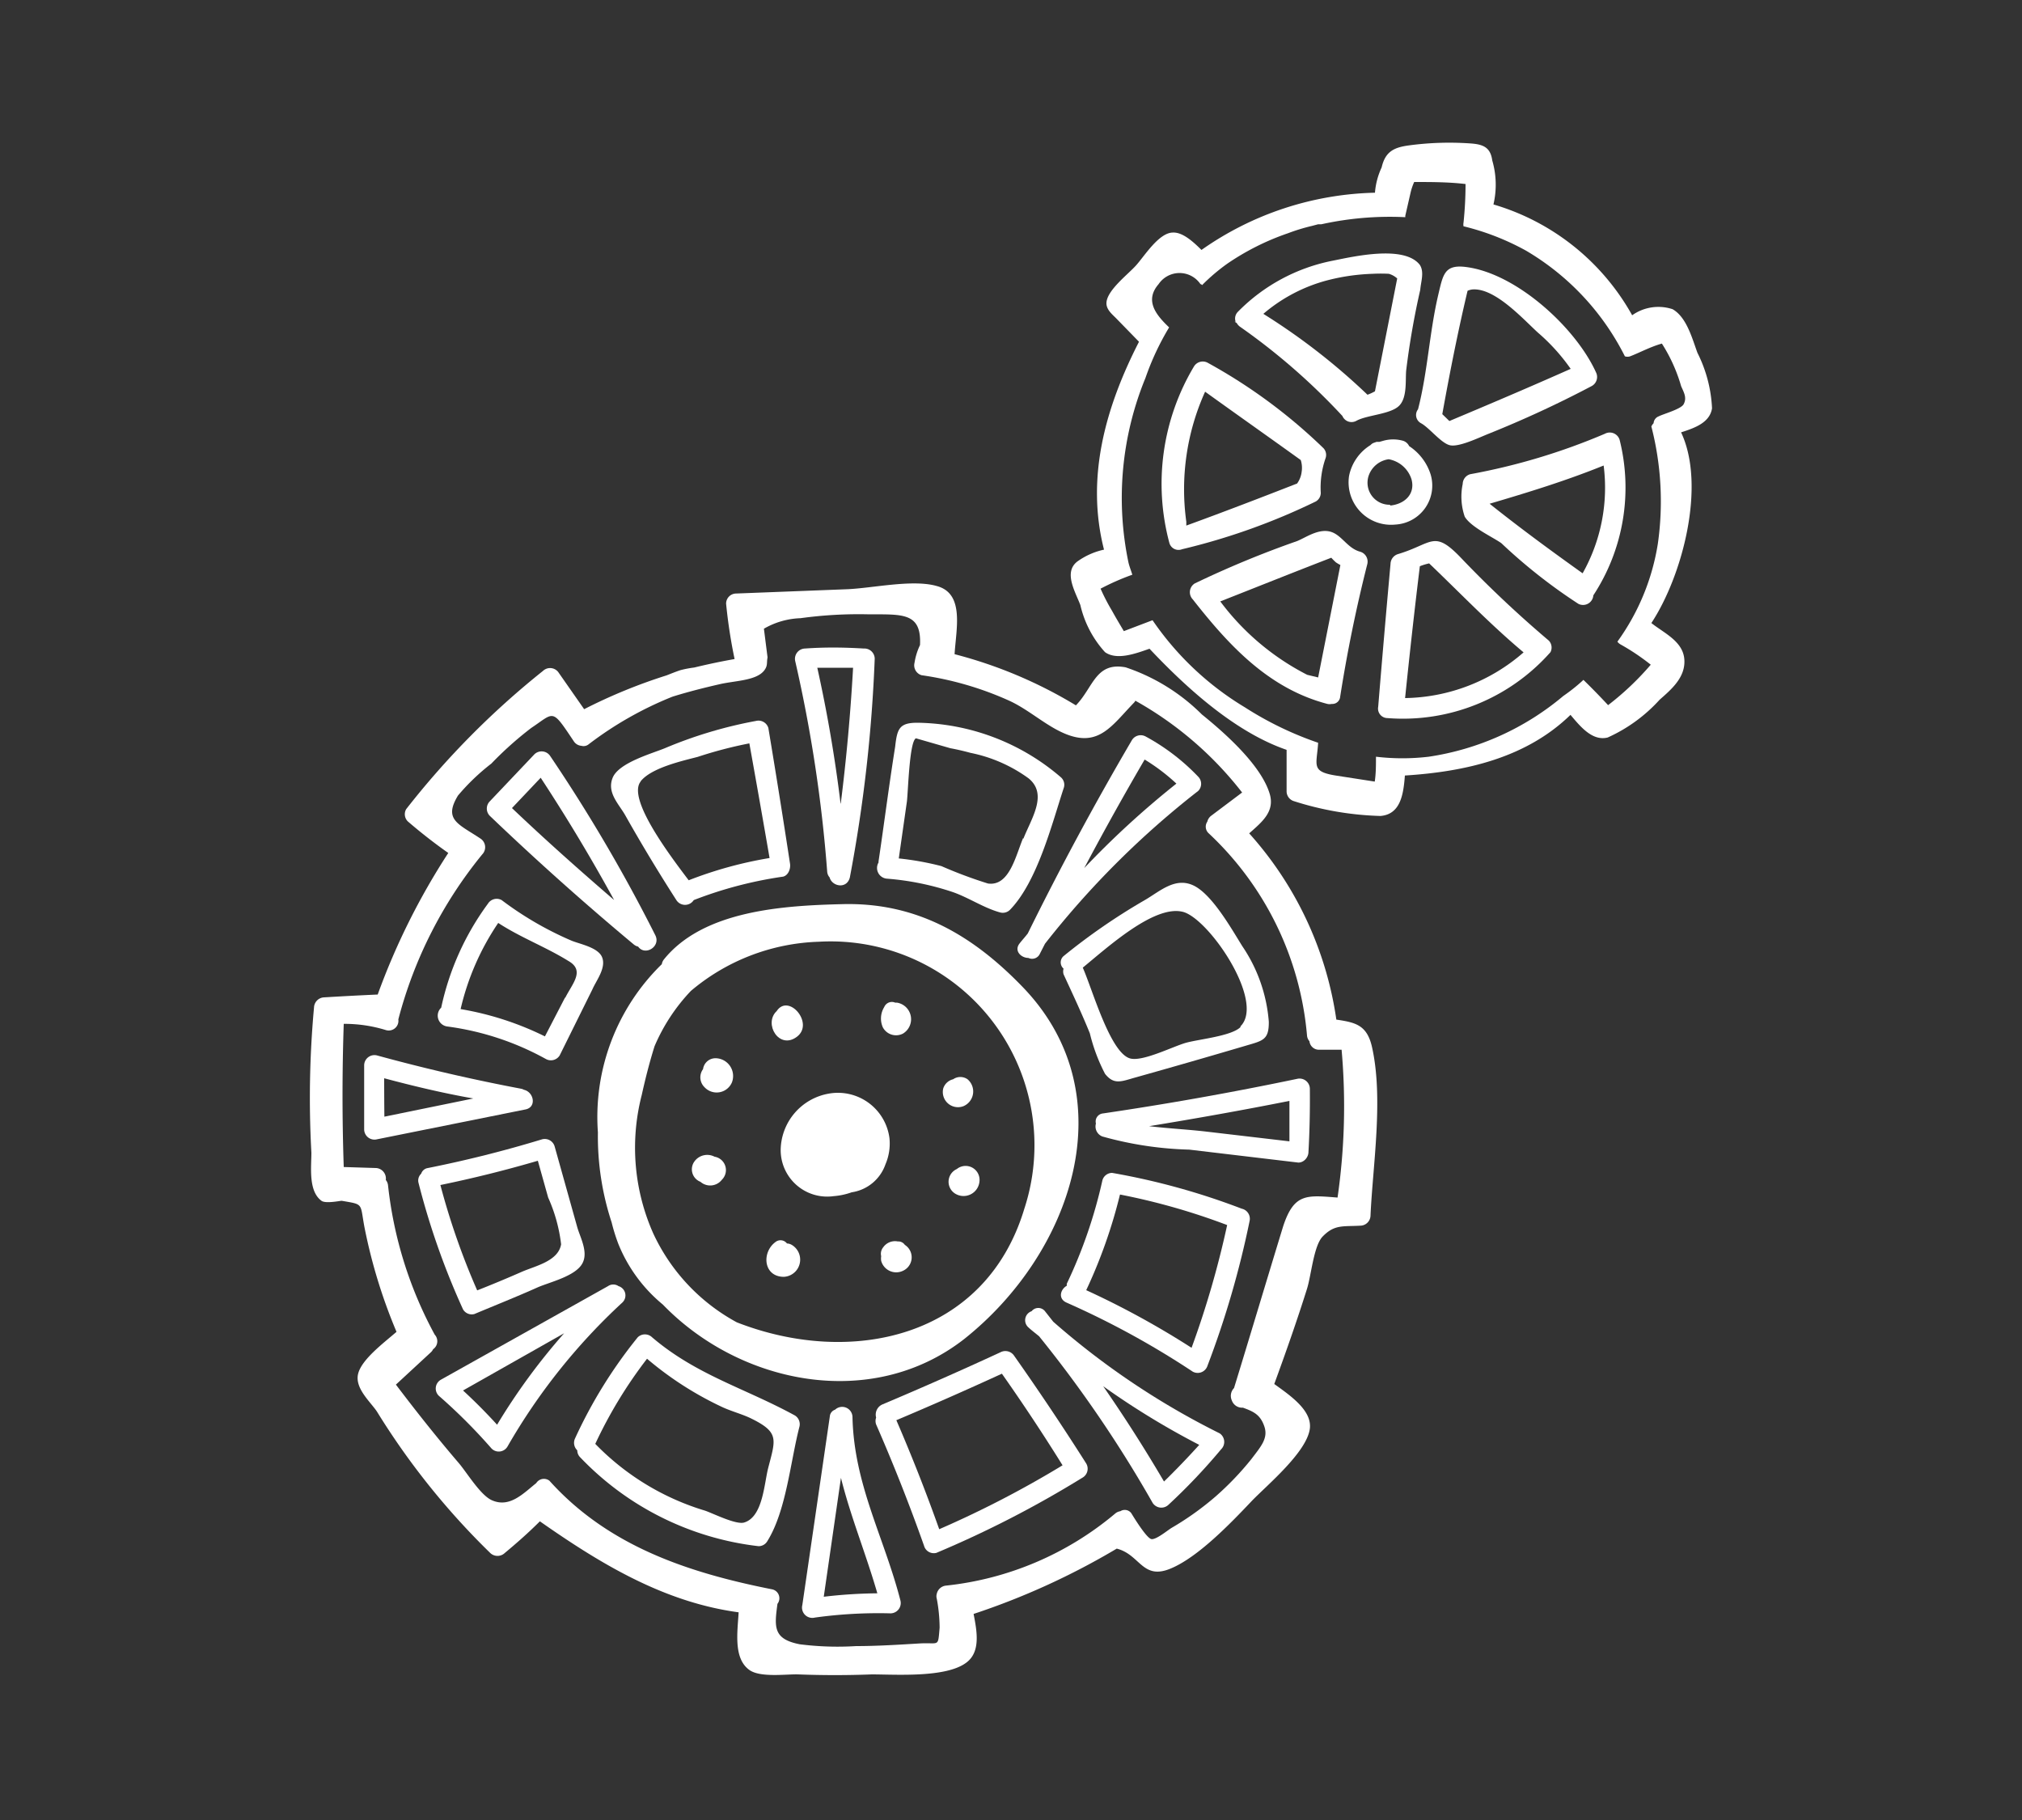 <svg xmlns="http://www.w3.org/2000/svg" viewBox="0 0 100 90"><rect x="0" y="0" width="100" height="90" fill="#333333" stroke="none"/><defs><style>.cls-1{fill:#fff;}.cls-2{fill:none;}</style></defs><title>icon-engineering-white</title><g id="Layer_2" data-name="Layer 2"><g id="Layer_1-2" data-name="Layer 1"><path class="cls-1" d="M67.85,51.76c-.25-1.08-.82-1.2-1.76-1.34a17.5,17.5,0,0,0-4.31-9.21c.64-.57,1.3-1.09,1-2-.45-1.42-2.25-3-3.34-3.88A9.7,9.7,0,0,0,55.67,33c-1.49-.28-1.6,1-2.46,1.88a22.35,22.35,0,0,0-6-2.53c.07-1.23.51-3-.88-3.37-1.21-.35-3.24.12-4.5.16l-5.42.21a.5.5,0,0,0-.5.5,25.45,25.45,0,0,0,.42,2.74c-.68.12-1.34.26-2,.42a5.28,5.28,0,0,0-.68.13c-.24.08-.46.17-.69.26a26.37,26.37,0,0,0-4.07,1.67l-1.25-1.79a.51.51,0,0,0-.79-.1,41.17,41.17,0,0,0-6.76,6.83.5.5,0,0,0,.08.61c.64.55,1.29,1.06,2,1.56a34.11,34.11,0,0,0-3.49,7q-1.33.06-2.65.14a.52.52,0,0,0-.5.5A49,49,0,0,0,15.4,57c0,.71-.16,1.9.5,2.38.2.15.91,0,1,0,1.1.19.9.1,1.12,1.28a26.41,26.41,0,0,0,1.59,5.2c-.66.57-1.73,1.37-1.9,2.08s.6,1.37.93,1.86a36.41,36.41,0,0,0,5.61,7,.52.52,0,0,0,.71,0c.6-.5,1.17-1,1.74-1.57,3,2.1,6.13,4,9.83,4.5-.06,1-.26,2.28.53,2.85.54.39,1.84.2,2.41.22q1.82.07,3.64,0c1.18,0,3.69.18,4.69-.59.7-.53.52-1.53.35-2.4a35.91,35.91,0,0,0,7.08-3.23h0c1.15.29,1.26,1.55,2.63,1s3-2.25,4.07-3.38c.76-.78,2.63-2.34,2.84-3.49.17-.93-.93-1.68-1.75-2.27.57-1.56,1.12-3.12,1.62-4.71.21-.67.33-2.12.77-2.58.59-.61,1-.49,1.87-.54a.51.51,0,0,0,.5-.5C67.89,57.64,68.43,54.32,67.85,51.76Zm-1.7,7.46C64.62,59.1,64,59,63.46,60.64c-.82,2.68-1.62,5.36-2.43,8a.55.55,0,0,0-.11.61.54.54,0,0,0,.55.36c.52.19.86.34,1.06.93s-.18,1-.64,1.61A14.6,14.6,0,0,1,60.12,74a14.43,14.43,0,0,1-2.17,1.55c-.19.11-.76.59-1,.56s-.89-1.1-1-1.28a.4.4,0,0,0-.54-.1.5.5,0,0,0-.25.11,15.54,15.54,0,0,1-8.38,3.57.52.52,0,0,0-.45.4.44.44,0,0,0,0,.25,8,8,0,0,1,.14,1.43c-.09,1,0,.72-1,.78s-2.09.13-3.13.13a14.8,14.8,0,0,1-2.79-.09c-1.33-.26-1.25-.87-1.1-2a.45.45,0,0,0-.28-.72c-4.13-.82-8.09-2.13-11-5.37l0,0,0,0a.45.45,0,0,0-.65.12c-.64.51-1.32,1.25-2.21.84-.56-.26-1.22-1.36-1.62-1.83-1.08-1.26-2.11-2.56-3.11-3.88l1.72-1.59a.49.49,0,0,0,.12-.16A.48.48,0,0,0,21.5,66a19.94,19.94,0,0,1-2.31-7.39.5.5,0,0,0-.11-.26.52.52,0,0,0-.47-.59L17,57.71q-.12-3.54,0-7.08a6.94,6.94,0,0,1,2.09.31.48.48,0,0,0,.61-.53,21.46,21.46,0,0,1,4.15-8.16.51.51,0,0,0-.1-.79c-1.08-.72-1.83-.92-1.1-2.12a10.74,10.74,0,0,1,1.65-1.58A17.35,17.35,0,0,1,26.27,36c1.17-.78,1-1,2.11.66a.49.49,0,0,0,.37.22.4.4,0,0,0,.37-.08,17.57,17.57,0,0,1,4.14-2.35c.77-.24,1.56-.44,2.35-.62s1.88-.17,2.23-.74c.13-.21.07-.34.12-.58l-.18-1.42a3.87,3.87,0,0,1,1.81-.52A21.08,21.08,0,0,1,43,30.38c1.66,0,2.58-.08,2.5,1.52a3.09,3.09,0,0,0-.27.87.51.51,0,0,0,.35.62,16,16,0,0,1,4.31,1.25c1,.45,1.86,1.28,2.85,1.67,1.63.64,2.27-.46,3.36-1.58a.48.48,0,0,0,.05-.08,17.47,17.47,0,0,1,5.28,4.54L59.9,40.34a.51.51,0,0,0-.19.29.44.44,0,0,0,.07.58,15.51,15.51,0,0,1,4.86,10,.49.49,0,0,0,.12.28.47.47,0,0,0,.47.42h1.12A31.56,31.56,0,0,1,66.15,59.22Z"/><path class="cls-1" d="M83.95,17.45c-.26-.7-.53-1.76-1.23-2.16a2.24,2.24,0,0,0-2,.3,11.59,11.59,0,0,0-6.86-5.48,4.29,4.29,0,0,0-.06-2.18v0c-.09-.67-.48-.8-1.12-.84a14.93,14.93,0,0,0-3,.1c-.75.1-1.17.31-1.35,1.09h0A3.62,3.62,0,0,0,68,9.53a15.49,15.49,0,0,0-8.58,2.83c-.43-.43-.94-.88-1.41-.86-.7,0-1.42,1.18-1.84,1.64S54.72,14.38,54.72,15c0,.31.28.54.47.73l1.14,1.17c-1.66,3.24-2.64,6.72-1.73,10.28a3.56,3.56,0,0,0-1.31.58c-.71.53-.11,1.5.14,2.16a5.19,5.19,0,0,0,1.22,2.33c.58.41,1.49.08,2.2-.17,1.81,1.92,4.22,4.12,6.78,5q0,1,0,2.06a.51.51,0,0,0,.37.48,15.35,15.35,0,0,0,4.27.73c1-.08,1.14-1.08,1.21-2,3-.19,6-.87,8.19-3,.49.58,1.08,1.31,1.84,1.12a7.75,7.75,0,0,0,2.57-1.87c.58-.51,1.29-1.11,1.22-2s-1-1.29-1.63-1.79c1.54-2.34,2.71-6.8,1.47-9.43.65-.21,1.42-.47,1.53-1.19A6.77,6.77,0,0,0,83.95,17.45ZM83.26,20c-.15.24-1,.47-1.23.59a.39.39,0,0,0-.25.34.51.51,0,0,0-.11.16,14.85,14.85,0,0,1,.32,5.8,11.26,11.26,0,0,1-2,4.84.49.49,0,0,0,.16.14,11,11,0,0,1,1.49,1,14,14,0,0,1-2.11,2c-.4-.43-.8-.84-1.22-1.25-.31.29-.64.55-1,.8a13.39,13.39,0,0,1-6.65,3,11.06,11.06,0,0,1-2.61,0s0,0,0,0c0,.42,0,.82-.06,1.23l-1.87-.29c-1.31-.2-1-.5-.93-1.63a16.71,16.71,0,0,1-3.62-1.75A14.7,14.7,0,0,1,57,30.67l-1.42.54c-.2-.34-.4-.67-.58-1a9.83,9.83,0,0,1-.57-1.1A12.17,12.17,0,0,1,56,28.42c-.06-.2-.14-.39-.19-.6a15.61,15.61,0,0,1,.84-9.13,13.17,13.17,0,0,1,1.17-2.5c-.64-.61-1.23-1.32-.52-2.14a1.25,1.25,0,0,1,2.07,0s.05,0,.08.05a9.53,9.53,0,0,1,1.26-1.07,12.47,12.47,0,0,1,3-1.5,9.28,9.28,0,0,1,1.18-.36l.3-.08.16,0a15.69,15.69,0,0,1,4.15-.35s0,0,0-.07l.27-1.18A2.92,2.92,0,0,1,69.94,9c.85,0,1.69,0,2.54.1a18.53,18.53,0,0,1-.1,1.91.48.48,0,0,0,0,.18,12.46,12.46,0,0,1,3.1,1.21,12.64,12.64,0,0,1,4.88,5.22.41.41,0,0,0,.26,0c.49-.19,1-.47,1.57-.63a8,8,0,0,1,.95,2.1C83.26,19.38,83.45,19.66,83.26,20Z"/><path class="cls-1" d="M43.79,57.58v0a2.61,2.61,0,0,0,.2-1.29,2.57,2.57,0,0,0-3-2.21,2.87,2.87,0,0,0-2.38,2.74,2.3,2.3,0,0,0,2.62,2.33,3.43,3.43,0,0,0,.89-.19A2.09,2.09,0,0,0,43.79,57.58Z"/><path class="cls-1" d="M50.58,48.81c-2.48-2.57-5.25-4.19-8.9-4.1-2.91.07-6.89.3-8.85,2.74a.51.51,0,0,0-.1.23A10.55,10.55,0,0,0,29.57,56a13.61,13.61,0,0,0,.68,4.45,9.06,9.06,0,0,0,.33,1.06,7.53,7.53,0,0,0,2.2,3c3.82,3.95,10.33,5.27,14.9,1.71C53,62,55.75,54.17,50.58,48.81ZM36.44,65.39A9.59,9.59,0,0,1,32.31,61a10.43,10.43,0,0,1-.57-6.86c.16-.73.37-1.57.63-2.4A9.18,9.18,0,0,1,34.17,49a10.29,10.29,0,0,1,6.32-2.43,10.08,10.08,0,0,1,10.17,13.2C48.73,66.19,42.07,67.59,36.44,65.39Z"/><path class="cls-1" d="M65.46,22.17a26.62,26.62,0,0,0-5.73-4.23.51.51,0,0,0-.68.18,11.3,11.3,0,0,0-1.22,8.72.47.47,0,0,0,.63.32h0a32,32,0,0,0,6.61-2.36.49.49,0,0,0,.25-.43,4.41,4.41,0,0,1,.24-1.72A.49.49,0,0,0,65.46,22.17Zm-1.09,1.2a1.25,1.25,0,0,1-.22.54c-1.82.71-3.64,1.41-5.48,2.08l0-.19a11.71,11.71,0,0,1,.93-6.43c1.57,1.13,3.16,2.25,4.73,3.38A1.27,1.27,0,0,1,64.37,23.36Z"/><path class="cls-1" d="M67.26,27.28c-.65-.18-.92-.87-1.51-1s-1.2.32-1.61.48a49.07,49.07,0,0,0-5.05,2.09.51.51,0,0,0-.1.79c1.79,2.28,3.75,4.41,6.66,5.17a.51.51,0,0,0,.21,0,.39.39,0,0,0,.42-.36q.52-3.31,1.34-6.55A.51.51,0,0,0,67.26,27.28Zm-6.91,2.46c1.83-.72,3.65-1.45,5.49-2.16a3,3,0,0,0,.23.23,2.16,2.16,0,0,0,.22.13l-1.1,5.56-.54-.13A12.4,12.4,0,0,1,60.35,29.74Z"/><path class="cls-1" d="M76.6,31.68a55.92,55.92,0,0,1-4.39-4.14c-1.31-1.35-1.37-.65-3.07-.14a.52.52,0,0,0-.37.48q-.32,3.53-.61,7.07s0,0,0,0a.47.47,0,0,0,.46.56,9.74,9.74,0,0,0,8.06-3.26A.5.5,0,0,0,76.6,31.68ZM70.22,28a3.06,3.06,0,0,1,.46-.14c1.55,1.48,3,3,4.67,4.4a9.1,9.1,0,0,1-5.86,2.26C69.71,32.38,69.95,30.21,70.22,28Z"/><path class="cls-1" d="M70.22,13.1v0h0v0c-.77-1-3.3-.41-4.3-.21a9,9,0,0,0-4.7,2.53.47.47,0,0,0-.11.49l-.05,0,.1.06a.58.58,0,0,0,.17.19,31.69,31.69,0,0,1,5.06,4.41.49.49,0,0,0,.69.24c.52-.29,1.68-.32,2.11-.74s.3-1.33.36-1.8a39.45,39.45,0,0,1,.69-3.94C70.27,13.93,70.45,13.46,70.22,13.1ZM68,19.35a2.35,2.35,0,0,1-.37.17,31.79,31.79,0,0,0-5.15-4,8,8,0,0,1,3.21-1.67,10.22,10.22,0,0,1,2.19-.31,7.62,7.62,0,0,1,.81,0,1.06,1.06,0,0,1,.41.23L68,19.35Z"/><path class="cls-1" d="M78.93,18.41c-1-2.2-3.9-4.86-6.38-5.2-1.12-.16-1.18.36-1.42,1.37-.44,1.87-.52,3.8-1,5.66a.46.46,0,0,0,.15.69c.42.23,1,1,1.44,1.09s1.38-.36,1.85-.55a53.73,53.73,0,0,0,5.15-2.38A.51.51,0,0,0,78.93,18.41Zm-7.6,2.07c.36-2,.77-4.08,1.25-6.1a.77.77,0,0,1,.33-.07c1.09,0,2.4,1.45,3.14,2.13a9.66,9.66,0,0,1,1.63,1.8c-2,.89-4,1.74-6,2.58Z"/><path class="cls-1" d="M80.1,21.75a.51.51,0,0,0-.73-.3,31.32,31.32,0,0,1-6.66,2,.51.51,0,0,0-.37.48,3.06,3.06,0,0,0,.1,1.62c.31.52,1.37,1,1.81,1.31a26.73,26.73,0,0,0,3.81,3,.51.51,0,0,0,.74-.42A9.72,9.72,0,0,0,80.1,21.75Zm-1.83,6.6c-1.57-1.12-3.11-2.25-4.6-3.44,1.9-.56,3.79-1.14,5.64-1.89A8.63,8.63,0,0,1,78.27,28.35Z"/><path class="cls-1" d="M32.41,46.25a80.21,80.21,0,0,0-5.19-8.85.51.51,0,0,0-.79-.1l-2.21,2.33a.51.51,0,0,0,0,.71q3.45,3.3,7.12,6.36a.51.51,0,0,0,.22.11C31.9,47.29,32.69,46.81,32.41,46.25Zm-2-1.71c-1.73-1.49-3.43-3-5.09-4.58l1.42-1.5Q28.69,41.43,30.39,44.54Z"/><path class="cls-1" d="M42.72,32.07c-1-.06-1.93-.07-2.91,0a.51.51,0,0,0-.48.63,70.26,70.26,0,0,1,1.58,10.41.49.49,0,0,0,.12.28c.12.45.85.59,1,0a72.87,72.87,0,0,0,1.23-10.82A.51.51,0,0,0,42.72,32.07Zm-1.15,7.66q-.41-3.38-1.15-6.71.88,0,1.77,0Q42,36.41,41.58,39.74Z"/><path class="cls-1" d="M59.27,38.42a10.48,10.48,0,0,0-2.61-2,.51.51,0,0,0-.68.18q-2.75,4.69-5.15,9.56c-.13.17-.28.33-.41.5-.28.36.08.71.44.71a.42.42,0,0,0,.57-.21l.25-.49a43.78,43.78,0,0,1,7.58-7.56A.5.5,0,0,0,59.27,38.42Zm-5.66,4.53q1.44-2.72,3-5.39a9.61,9.61,0,0,1,1.57,1.19A44.15,44.15,0,0,0,53.61,42.94Z"/><path class="cls-1" d="M25.91,53.89a.46.46,0,0,0-.13-.05q-3.6-.68-7.14-1.65a.51.51,0,0,0-.63.48c0,1.07,0,2.13,0,3.19a.51.51,0,0,0,.63.48L26,54.86C26.55,54.74,26.4,54,25.91,53.89ZM19,53.32c1.46.39,2.93.74,4.41,1l-4.4.9Q19,54.29,19,53.32Z"/><path class="cls-1" d="M30.59,63.6a.46.46,0,0,0-.52,0L21.8,68.23a.5.5,0,0,0-.1.79,27.39,27.39,0,0,1,2.61,2.61.5.5,0,0,0,.79-.1,30,30,0,0,1,5.69-7.13A.48.48,0,0,0,30.59,63.6Zm-6,6.86q-.81-.89-1.69-1.7l5-2.83A30.88,30.88,0,0,0,24.58,70.46Z"/><path class="cls-1" d="M44.53,79.14c-.81-3.14-2.3-5.73-2.37-9.08a.51.51,0,0,0-.86-.35.38.38,0,0,0-.26.33l-1.36,9.33a.51.51,0,0,0,.62.62A22.78,22.78,0,0,1,44,79.78.51.51,0,0,0,44.53,79.14Zm-2.94-6.06c.48,1.93,1.23,3.74,1.8,5.71a24.3,24.3,0,0,0-2.65.17Z"/><path class="cls-1" d="M60.32,70.88a38.22,38.22,0,0,1-8.23-5.52l-.41-.52a.42.42,0,0,0-.66,0,.47.47,0,0,0-.17.79c.17.16.36.3.54.45A61.06,61.06,0,0,1,57,74.31a.51.51,0,0,0,.79.1,29.48,29.48,0,0,0,2.6-2.74A.51.51,0,0,0,60.32,70.88Zm-2.76,2.37q-1.42-2.42-3-4.7a38.92,38.92,0,0,0,4.75,2.9Q58.46,72.39,57.57,73.26Z"/><path class="cls-1" d="M64.15,53.35q-4.78,1-9.6,1.71a.4.4,0,0,0-.35.5.53.53,0,0,0,.32.64,17.55,17.55,0,0,0,4.3.65l5.39.64c.28,0,.49-.26.5-.5.06-1.06.08-2.11.07-3.16A.51.51,0,0,0,64.15,53.35Zm-7.32,2.34c2.32-.38,4.63-.79,6.94-1.25q0,1,0,2l-4.18-.49C58.7,55.85,57.75,55.8,56.83,55.69Z"/><path class="cls-1" d="M35.34,57.2a.78.78,0,0,0-1,.24.66.66,0,0,0,.3,1,.73.73,0,0,0,1.06-.1A.67.67,0,0,0,35.34,57.2Z"/><path class="cls-1" d="M35.39,52.33a.62.62,0,0,0-.62.54.68.68,0,0,0,.07.89.82.82,0,0,0,1.36-.24A.88.88,0,0,0,35.39,52.33Z"/><path class="cls-1" d="M38.41,50c-.66.62.12,1.93,1,1.27S39,49.1,38.41,50Z"/><path class="cls-1" d="M39.14,61.55a.51.51,0,0,0-.22-.06.4.4,0,0,0-.57-.07c-.69.51-.6,1.71.41,1.72A.85.85,0,0,0,39.14,61.55Z"/><path class="cls-1" d="M44.75,61.56a.39.39,0,0,0-.35-.17.71.71,0,0,0-.72.29.5.5,0,0,0-.1.44.73.73,0,0,0,0,.23.77.77,0,0,0,1.08.49A.73.73,0,0,0,44.75,61.56Z"/><path class="cls-1" d="M47.32,57.81h0A.69.69,0,0,0,47.2,59a.79.79,0,0,0,1.24-.57A.69.69,0,0,0,47.32,57.81Z"/><path class="cls-1" d="M47.85,53.37a.62.62,0,0,0-.71,0,.68.68,0,0,0-.49.45.75.75,0,0,0,1,.88A.79.79,0,0,0,47.85,53.37Z"/><path class="cls-1" d="M44.35,49.58h-.08a.41.41,0,0,0-.54.22,1.08,1.08,0,0,0-.07,1,.74.74,0,0,0,1,.31A.83.83,0,0,0,44.35,49.58Z"/><path class="cls-1" d="M70.75,23.45a2.62,2.62,0,0,0-1.06-1.39.5.5,0,0,0-.29-.26,1.8,1.8,0,0,0-1,0l-.18.05-.14,0-.17.06a.48.48,0,0,0-.13.1,2.33,2.33,0,0,0-1.06,1.52,2.1,2.1,0,0,0,2.29,2.41A1.93,1.93,0,0,0,70.75,23.45Zm-2,1.51a1.09,1.09,0,0,1-1.07-1.41,1.22,1.22,0,0,1,1-.84,1.45,1.45,0,0,1,1.13,1C70,24.44,69.46,24.93,68.75,25Z"/><path class="cls-1" d="M29.77,47.32c-.21-.48-1.12-.64-1.52-.81a16.52,16.52,0,0,1-3.44-2,.51.51,0,0,0-.68.18,13.37,13.37,0,0,0-2.31,5.14.54.54,0,0,0,.3.93A13.8,13.8,0,0,1,27,52.37a.51.51,0,0,0,.68-.18l1.62-3.27C29.49,48.48,30,47.85,29.77,47.32Zm-1.82,2-1,1.93a15.06,15.06,0,0,0-4.17-1.35,12.68,12.68,0,0,1,1.86-4.26c1.12.73,2.34,1.18,3.47,1.88C28.95,48,28.3,48.64,27.95,49.35Z"/><path class="cls-1" d="M39.07,42.7Q38.56,39.36,38,36a.51.51,0,0,0-.61-.35A21.71,21.71,0,0,0,32.88,37c-.66.27-2.28.72-2.58,1.46s.31,1.3.63,1.87c.8,1.42,1.64,2.81,2.52,4.18a.51.51,0,0,0,.86,0,20,20,0,0,1,4.42-1.16C39,43.28,39.11,42.94,39.07,42.7Zm-7.39-4.06c.52-.66,2-1,2.82-1.21a21.06,21.06,0,0,1,2.56-.67q.51,2.83,1,5.67a19.93,19.93,0,0,0-4,1.1C33.08,42.24,31,39.47,31.69,38.64Z"/><path class="cls-1" d="M28.55,60.69l-1.12-4a.51.51,0,0,0-.62-.35q-2.79.85-5.65,1.42a.41.41,0,0,0-.33.28.46.46,0,0,0-.13.46,37,37,0,0,0,2.2,6.25.5.5,0,0,0,.56.23c1-.42,2.08-.85,3.11-1.31.6-.27,1.93-.56,2.25-1.23C29.09,61.89,28.69,61.18,28.55,60.69Zm-.8.84c-.14.84-1.28,1.07-1.94,1.36s-1.47.63-2.21.92a35.5,35.5,0,0,1-1.82-5.21q2.43-.5,4.82-1.2l.51,1.82A7.86,7.86,0,0,1,27.75,61.53Z"/><path class="cls-1" d="M39.32,70c-2.46-1.35-4.88-2-7.07-3.87a.51.51,0,0,0-.71,0,23.47,23.47,0,0,0-3.1,5,.51.51,0,0,0,.11.59.48.48,0,0,0,.13.33,14.48,14.48,0,0,0,8.84,4.41.5.5,0,0,0,.43-.25c.94-1.51,1.14-3.95,1.59-5.67A.51.51,0,0,0,39.32,70ZM38,72.56c-.21.78-.26,2.45-1.2,2.73-.41.12-1.57-.47-1.94-.59a12.62,12.62,0,0,1-5.42-3.3A22.35,22.35,0,0,1,32,67.19a16.55,16.55,0,0,0,3.74,2.4c.46.21,1,.35,1.42.56C38.54,70.83,38.36,71.17,38,72.56Z"/><path class="cls-1" d="M53.72,72.37Q52,69.66,50.16,67.05a.52.52,0,0,0-.68-.18q-2.9,1.34-5.84,2.58a.55.55,0,0,0-.31.65.5.5,0,0,0,0,.34q1.29,2.95,2.37,6a.5.5,0,0,0,.61.35,52.19,52.19,0,0,0,7.21-3.71A.51.51,0,0,0,53.72,72.37Zm-9.39-2.14q2.63-1.11,5.22-2.3,1.57,2.23,3,4.53a50.52,50.52,0,0,1-6.1,3.16Q45.48,72.89,44.33,70.23Z"/><path class="cls-1" d="M52.47,38.44a11.1,11.1,0,0,0-7.1-2.7c-.9,0-1,.3-1.1,1.19-.3,1.88-.54,3.77-.82,5.66a.49.49,0,0,0,0,.06.53.53,0,0,0,.41.8,13.52,13.52,0,0,1,3.28.67c.79.28,1.52.78,2.32,1a.5.5,0,0,0,.49-.13c1.35-1.39,2.07-4.23,2.65-6A.49.49,0,0,0,52.47,38.44Zm-1.87,3c-.37.88-.68,2.4-1.74,2.25a22.23,22.23,0,0,1-2.3-.86,14.15,14.15,0,0,0-2.11-.38l.4-2.8c.06-.43.12-3,.45-3.14L47,37c.33.06.67.14,1,.23a7.33,7.33,0,0,1,2.87,1.26C51.84,39.28,51,40.48,50.61,41.48Z"/><path class="cls-1" d="M61.44,46.79c-.53-.85-1.49-2.56-2.41-3s-1.68.3-2.43.73a30.64,30.64,0,0,0-4,2.76.41.41,0,0,0,0,.62.49.49,0,0,0,0,.28c.46,1,.9,1.93,1.3,2.92a8.79,8.79,0,0,0,.75,2c.45.57.82.37,1.51.18q2.71-.76,5.42-1.56c.87-.26,1.18-.28,1.17-1.2A7.71,7.71,0,0,0,61.44,46.79Zm-.09,4c-.45.45-2.08.6-2.71.78s-2.07.91-2.71.78c-1-.2-1.89-3.39-2.38-4.5,1.22-1,3.49-3.07,4.9-2.77C59.71,45.31,62.6,49.51,61.35,50.75Z"/><path class="cls-1" d="M61.41,59.77A34.45,34.45,0,0,0,55,58a.5.5,0,0,0-.48.37,23.94,23.94,0,0,1-1.76,5.11.5.5,0,0,0,0,.1c-.32.18-.45.65,0,.84a42.11,42.11,0,0,1,6.23,3.41.51.51,0,0,0,.73-.3,46,46,0,0,0,2.08-7.15A.51.51,0,0,0,61.41,59.77Zm-2.48,6.88a42.09,42.09,0,0,0-5.21-2.85,25.16,25.16,0,0,0,1.67-4.73,32.35,32.35,0,0,1,5.3,1.51A46,46,0,0,1,58.93,66.65Z"/><rect class="cls-2" width="100" height="90"/></g></g></svg>